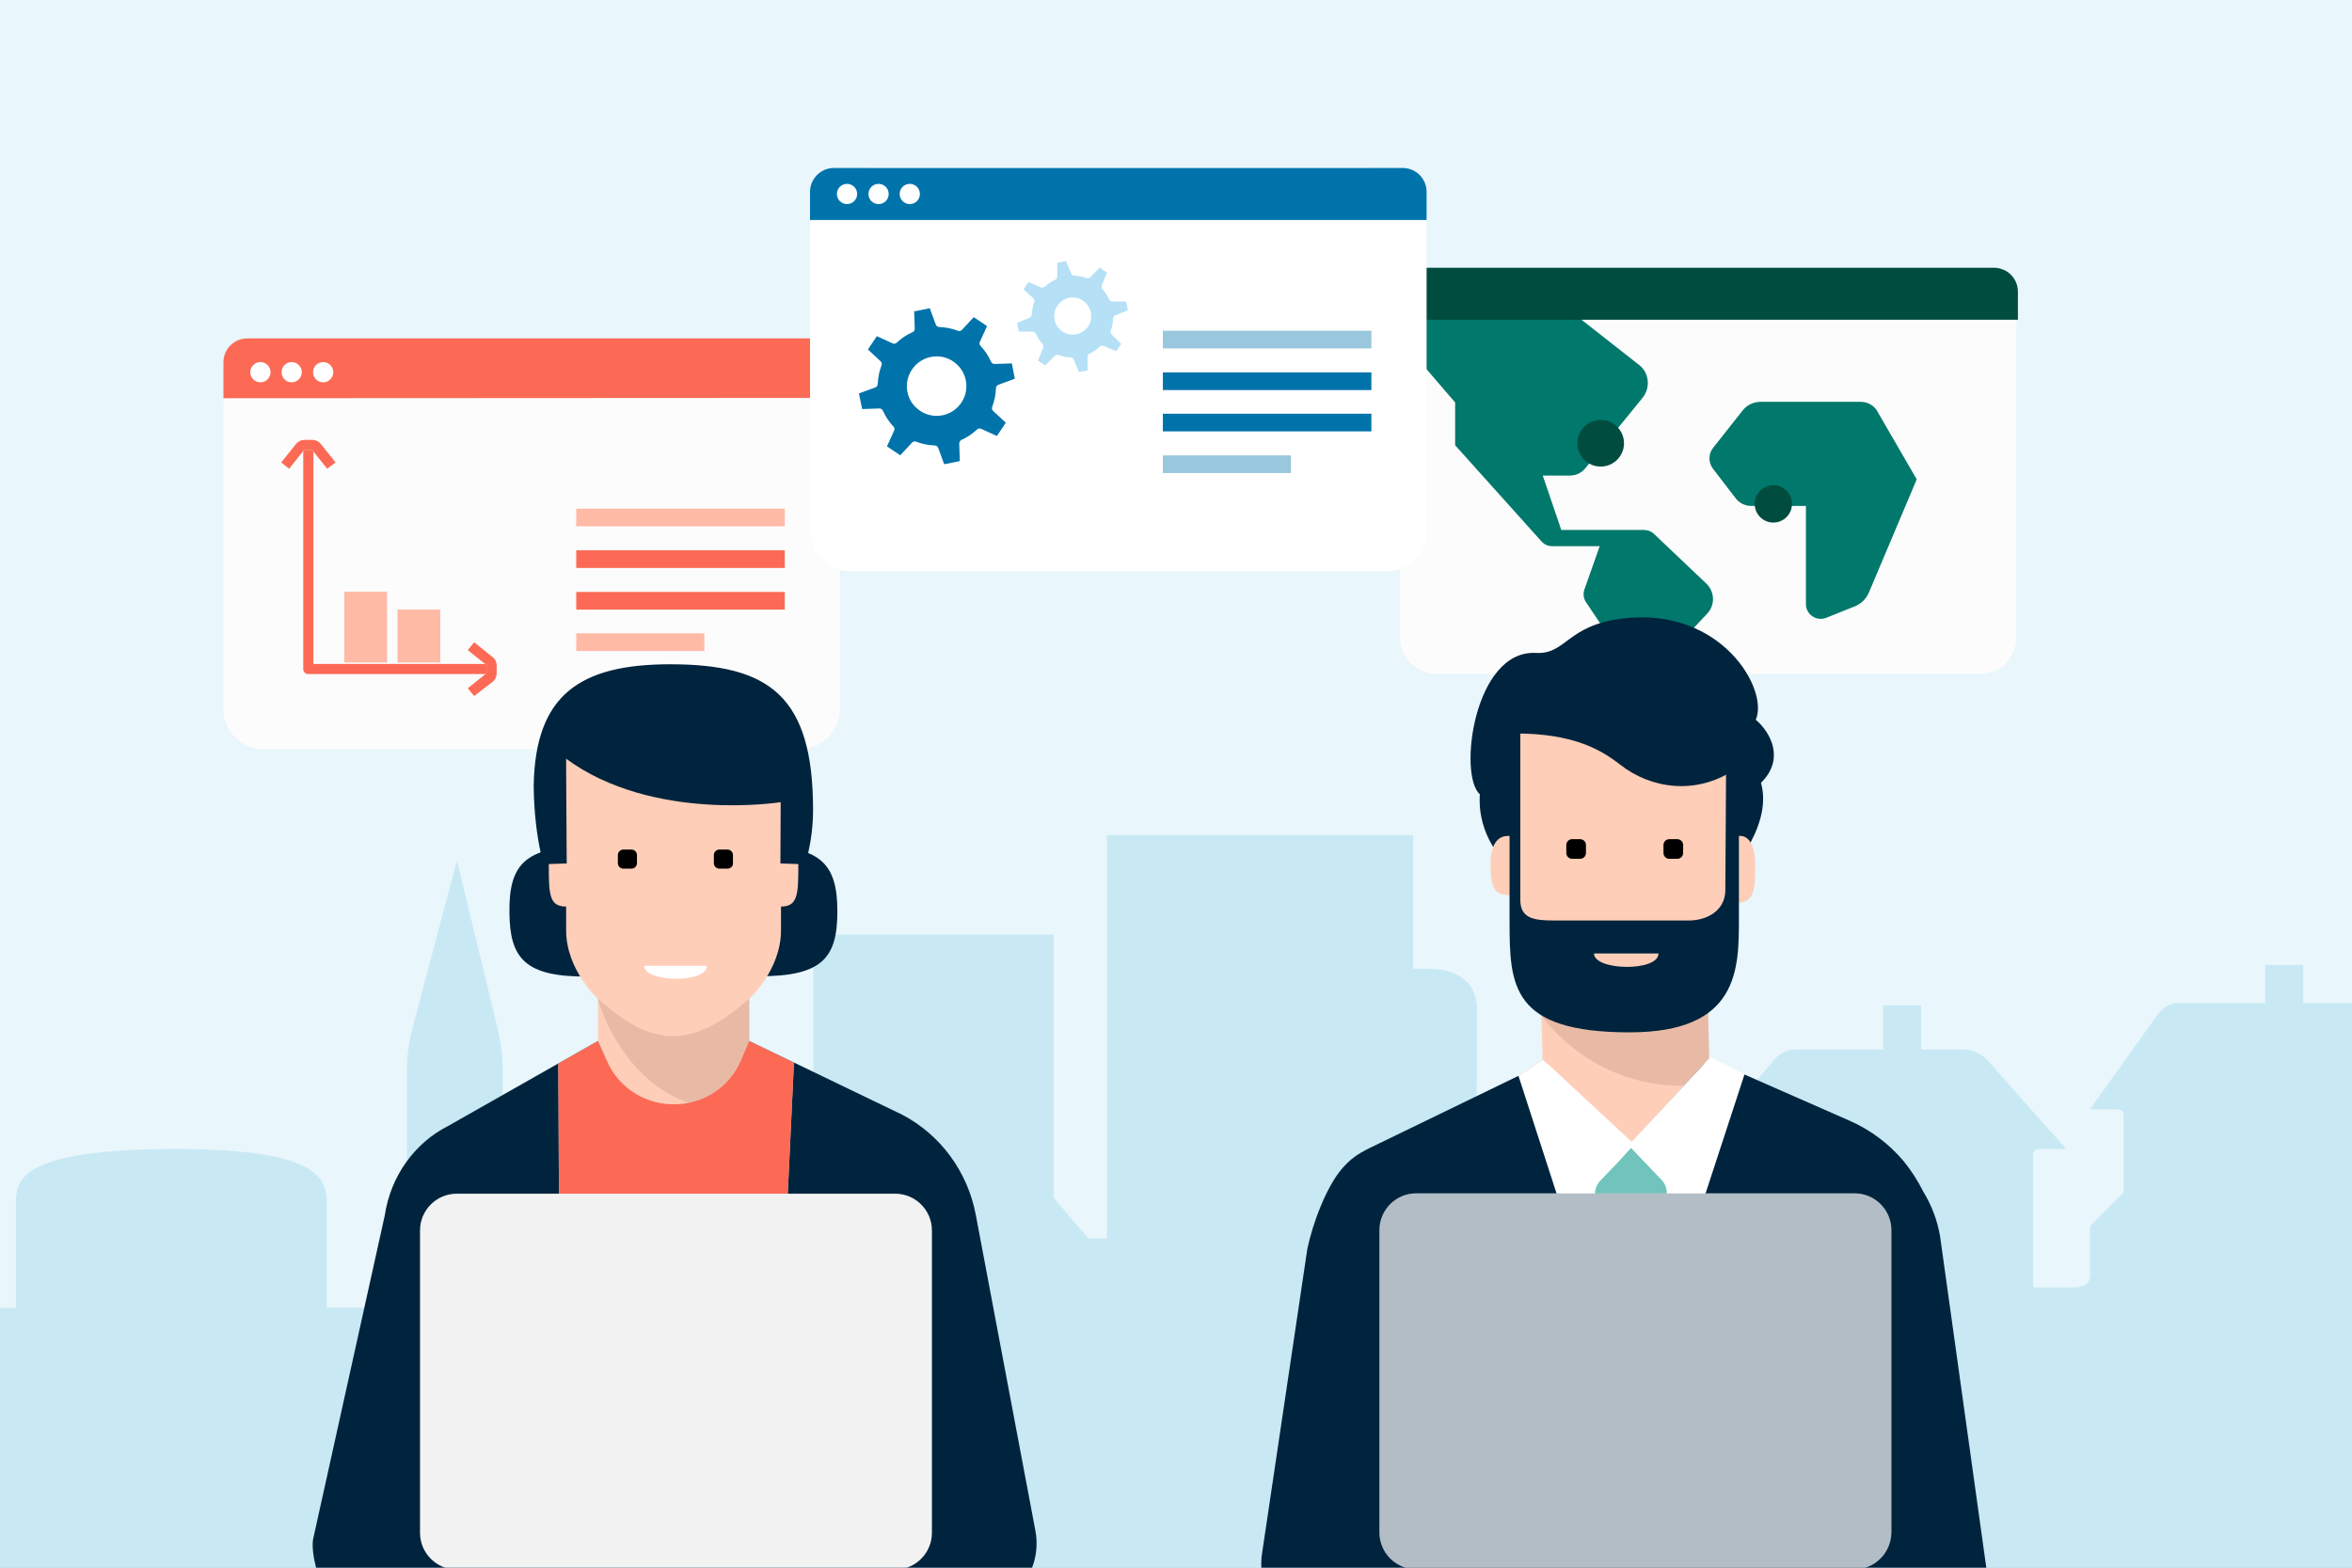 <svg width="504" height="336" viewBox="0 0 504 336" fill="none" xmlns="http://www.w3.org/2000/svg">
<rect x="0" y="0" width="504" height="336" fill="#333333" stroke="none"/>
<g clip-path="url(#clip0_2994_2134)">
<path d="M0 0H504V336H0V0Z" fill="white"/>
<path d="M0 0H504V336H0V0Z" fill="#B5E0F5" fill-opacity="0.3"/>
<path d="M527.795 273.582C523.727 273.582 522.321 273.512 522.321 273.512V238.811C522.321 238.811 522.154 237.563 523.261 237.563H529.772L515.617 217.321C515.617 217.321 514.282 214.966 510.952 214.966H493.528V206.845H485.401V214.966H466.73C464.05 214.966 462.451 217.33 462.451 217.33L447.84 237.748H453.779C453.779 237.748 455.062 237.801 455.062 238.996V255.564L447.883 262.78C447.883 262.78 447.883 270.532 447.883 273.204C447.883 274.689 447.119 275.92 444.404 275.92C443.121 275.92 436.769 275.92 435.679 275.92V247.574C435.679 247.574 435.547 246.274 436.663 246.274C437.612 246.274 440.766 246.274 442.761 246.274L425.856 227.218C425.856 227.218 423.897 224.959 420.751 224.959H411.684V215.485H403.565V224.959H384.578C381.898 224.959 380.316 226.981 380.316 226.981L363.877 246.441H369.29V272.949C369.29 275.727 366.909 275.823 366.909 275.823L356.611 275.841V269.152H357.164C360.407 269.152 363.043 266.524 363.043 263.272V256.205C363.043 252.962 360.407 250.325 357.164 250.325H351.436C348.194 250.325 345.558 252.962 345.558 256.205V263.272C345.558 266.524 348.194 269.152 351.436 269.152H351.858V275.85L334.566 275.885V267.588H335.181C338.792 267.588 341.727 264.661 341.727 261.04V253.173C341.727 249.561 338.792 246.625 335.181 246.625H328.802C325.191 246.625 322.256 249.561 322.256 253.173V261.04C322.256 264.652 325.191 267.588 328.802 267.588H329.277V275.894L316.387 275.911C316.387 269.02 316.457 222.454 316.457 216.196C316.457 207.68 307.249 207.68 307.249 207.68H302.812V179H237.213V265.452L233.189 265.417L225.774 256.724V200.305H174.303V271.279C174.303 274.979 170.631 274.856 170.631 274.856H161.677C161.616 273.819 161.018 268.343 154.631 268.343C154.631 259.405 147.189 259.194 147.189 259.194H145.528L137.365 243.092C136.039 240.446 132.507 240.358 132.507 240.358H107.712V228.668C107.712 225.232 106.789 221.083 106.789 221.083L97.915 184.432L88.259 220.864C88.259 220.864 87.187 224.775 87.187 229.451V261.391C87.187 261.391 81.766 261.804 81.766 267.342V280.271C81.766 280.271 78.497 280.271 69.992 280.279V258.139C69.992 253.085 69.491 246.274 37.667 246.274C3.629 246.274 3.418 253.173 3.418 258.139V280.315H-14.55C-31.332 280.315 -32 374 -32 374L535 373.763V279.796C535 279.796 534.64 273.564 527.795 273.564" fill="#C8E9F4"/>
<path d="M300 136.716V70.276C300 63.519 305.518 58 312.276 58H420.041C426.672 58 432.064 63.392 432.064 70.024V136.704C432.064 140.983 428.6 144.448 424.32 144.448H307.744C303.465 144.391 300 140.915 300 136.704V136.716Z" fill="#FCFCFC"/>
<mask id="mask0_2994_2134" style="mask-type:alpha" maskUnits="userSpaceOnUse" x="300" y="68" width="132" height="76">
<rect x="300" y="68" width="132" height="76" fill="#00786B"/>
</mask>
<g mask="url(#mask0_2994_2134)">
<path d="M351.296 78.266L331.402 62.651H302.398V75.294L311.818 86.263V95.43L330.346 116.069C330.909 116.689 331.712 117.056 332.572 117.056H342.794L339.513 126.349C339.203 127.278 339.33 128.265 339.823 129.011L345.468 137.443V155.719L349.437 158.943V149.031L365.855 131.489C367.53 129.687 367.461 126.9 365.729 125.167L354.508 114.509C353.889 113.889 353.086 113.58 352.214 113.58H334.557L330.587 101.923H336.416C337.712 101.923 338.894 101.361 339.697 100.374L352.03 85.196C353.705 83.027 353.395 79.93 351.284 78.255L351.296 78.266Z" fill="#00786B"/>
<path d="M402.293 88.179L410.726 102.738L400.434 127.095C399.872 128.334 398.886 129.321 397.646 129.883L391.325 132.418C389.283 133.221 386.988 131.741 386.988 129.504V108.428H375.217C373.978 108.428 372.796 107.866 371.993 106.88L367.094 100.501C366.039 99.135 366.039 97.219 367.152 95.912L373.416 87.984C374.345 86.802 375.768 86.125 377.259 86.125H398.518C400.125 86.068 401.559 86.871 402.304 88.167L402.293 88.179Z" fill="#00786B"/>
</g>
<path d="M300.287 68.537V62.525C300.287 59.68 302.582 57.385 305.427 57.385H427.269C430.114 57.385 432.409 59.68 432.409 62.525V68.537" fill="#004D40"/>
<path d="M380 112C382.209 112 384 110.209 384 108C384 105.791 382.209 104 380 104C377.791 104 376 105.791 376 108C376 110.209 377.791 112 380 112Z" fill="#004D40"/>
<path d="M343 100C345.761 100 348 97.761 348 95C348 92.239 345.761 90 343 90C340.239 90 338 92.239 338 95C338 97.761 340.239 100 343 100Z" fill="#004D40"/>
<path d="M47.874 151.906V87.394C47.874 80.086 53.828 74.131 61.137 74.131H166.986C174.179 74.131 179.996 79.96 179.996 87.142V151.906C179.996 156.679 176.095 160.58 171.322 160.58H56.547C51.717 160.58 47.874 156.736 47.874 151.906Z" fill="#FCFCFC"/>
<path d="M47.874 85.352V77.665C47.874 74.82 50.169 72.525 53.014 72.525H174.856C177.701 72.525 179.996 74.82 179.996 77.665V85.283" fill="white"/>
<path d="M47.874 85.352V77.665C47.874 74.82 50.169 72.525 53.014 72.525H174.856C177.701 72.525 179.996 74.82 179.996 77.665V85.283" fill="#FA381C" fill-opacity="0.75"/>
<path d="M55.801 81.944C56.999 81.944 57.97 80.974 57.97 79.776C57.97 78.579 56.999 77.608 55.801 77.608C54.604 77.608 53.633 78.579 53.633 79.776C53.633 80.974 54.604 81.944 55.801 81.944Z" fill="white"/>
<path d="M62.502 81.944C63.7 81.944 64.671 80.974 64.671 79.776C64.671 78.579 63.7 77.608 62.502 77.608C61.305 77.608 60.334 78.579 60.334 79.776C60.334 80.974 61.305 81.944 62.502 81.944Z" fill="white"/>
<path d="M69.249 81.944C70.446 81.944 71.417 80.974 71.417 79.776C71.417 78.579 70.446 77.608 69.249 77.608C68.051 77.608 67.08 78.579 67.08 79.776C67.08 80.974 68.051 81.944 69.249 81.944Z" fill="white"/>
<path d="M168.167 109.02H123.48V112.806H168.167V109.02Z" fill="#FFBAA6"/>
<path d="M168.167 117.946H123.48V121.732H168.167V117.946Z" fill="white"/>
<path d="M168.167 117.946H123.48V121.732H168.167V117.946Z" fill="#FA381C" fill-opacity="0.75"/>
<path d="M168.167 126.872H123.48V130.658H168.167V126.872Z" fill="white"/>
<path d="M168.167 126.872H123.48V130.658H168.167V126.872Z" fill="#FA381C" fill-opacity="0.75"/>
<path d="M150.935 135.741H123.48V139.527H150.935V135.741Z" fill="#FFBAA6"/>
<path d="M105.388 144.472H66.036C65.416 144.472 64.981 143.978 64.981 143.416V95.391H67.149V142.303H105.445V144.472H105.388Z" fill="white"/>
<path d="M105.388 144.472H66.036C65.416 144.472 64.981 143.978 64.981 143.416V95.391H67.149V142.303H105.445V144.472H105.388Z" fill="#FA381C" fill-opacity="0.75"/>
<path d="M70.12 100.473L66.896 96.446H65.164L61.94 100.473L60.265 99.108L63.489 95.081C63.925 94.588 64.544 94.278 65.221 94.278H66.953C67.63 94.278 68.25 94.588 68.686 95.081L71.91 99.108L70.108 100.473H70.12Z" fill="white"/>
<path d="M70.12 100.473L66.896 96.446H65.164L61.94 100.473L60.265 99.108L63.489 95.081C63.925 94.588 64.544 94.278 65.221 94.278H66.953C67.63 94.278 68.25 94.588 68.686 95.081L71.91 99.108L70.108 100.473H70.12Z" fill="#FA381C" fill-opacity="0.75"/>
<path d="M101.602 149.187L100.236 147.512L104.263 144.288V142.556L100.236 139.332L101.602 137.657L105.629 140.88C106.122 141.316 106.432 141.936 106.432 142.613V144.345C106.432 145.022 106.122 145.642 105.629 146.078L101.602 149.175V149.187Z" fill="white"/>
<path d="M101.602 149.187L100.236 147.512L104.263 144.288V142.556L100.236 139.332L101.602 137.657L105.629 140.88C106.122 141.316 106.432 141.936 106.432 142.613V144.345C106.432 145.022 106.122 145.642 105.629 146.078L101.602 149.175V149.187Z" fill="#FA381C" fill-opacity="0.75"/>
<path d="M83.016 141.993H73.78V126.815H82.947V141.993H83.004H83.016Z" fill="#FFBAA6"/>
<path d="M94.35 141.993H85.184V130.647H94.35V141.993V141.993Z" fill="#FFBAA6"/>
<path d="M173.578 113.775V49.263C173.578 41.954 179.533 36 186.841 36H292.69C299.883 36 305.7 41.828 305.7 49.01V113.775C305.7 118.547 301.799 122.448 297.026 122.448H182.252C177.479 122.448 173.578 118.547 173.578 113.775V113.775Z" fill="white"/>
<path d="M173.578 47.152V41.14C173.578 38.295 175.873 36 178.718 36H300.56C303.405 36 305.7 38.295 305.7 41.14V47.152" fill="#0073AB"/>
<path d="M181.505 43.744C182.703 43.744 183.674 42.773 183.674 41.576C183.674 40.378 182.703 39.407 181.505 39.407C180.308 39.407 179.337 40.378 179.337 41.576C179.337 42.773 180.308 43.744 181.505 43.744Z" fill="white"/>
<path d="M188.264 43.744C189.462 43.744 190.432 42.773 190.432 41.576C190.432 40.378 189.462 39.407 188.264 39.407C187.067 39.407 186.096 40.378 186.096 41.576C186.096 42.773 187.067 43.744 188.264 43.744Z" fill="white"/>
<path d="M194.953 43.744C196.15 43.744 197.121 42.773 197.121 41.576C197.121 40.378 196.15 39.407 194.953 39.407C193.755 39.407 192.784 40.378 192.784 41.576C192.784 42.773 193.755 43.744 194.953 43.744Z" fill="white"/>
<path d="M194.894 77.279C191.108 81.306 192.416 87.754 197.429 90.049C200.47 91.414 204.187 90.668 206.481 88.247C210.267 84.221 208.96 77.773 203.946 75.478C200.906 74.113 197.188 74.859 194.894 77.279ZM196.19 87.261C199.414 90.485 204.806 89.429 206.596 85.219C207.583 82.867 207.032 80.079 205.231 78.278C202.007 75.054 196.615 76.109 194.825 80.32C193.838 82.672 194.332 85.46 196.19 87.261Z" fill="white"/>
<path d="M217.45 81.18L213.916 82.477C213.606 82.603 213.423 82.912 213.423 83.222C213.365 84.588 213.113 85.884 212.619 87.192C212.493 87.502 212.562 87.811 212.803 88.064L215.534 90.599L213.618 93.445L210.21 91.896C209.9 91.77 209.591 91.838 209.338 92.079C208.352 93.009 207.227 93.754 205.988 94.305C205.862 94.362 205.736 94.489 205.678 94.615C205.621 94.741 205.552 94.925 205.552 95.108L205.678 98.825L202.328 99.502L201.032 95.969C200.906 95.659 200.596 95.475 200.286 95.475C198.921 95.418 197.624 95.166 196.317 94.672C196.007 94.546 195.64 94.615 195.445 94.856L192.909 97.586L190.064 95.67L191.613 92.263C191.739 91.953 191.67 91.643 191.429 91.391C190.5 90.404 189.754 89.28 189.203 88.041C189.077 87.731 188.767 87.548 188.458 87.548L184.74 87.674L184.063 84.324L187.597 83.027C187.907 82.901 188.09 82.591 188.09 82.281C188.148 80.916 188.4 79.62 188.894 78.312C189.02 78.002 188.951 77.692 188.71 77.44L185.979 74.904L187.895 72.059L191.303 73.608C191.613 73.734 191.922 73.665 192.175 73.424C193.161 72.495 194.286 71.749 195.525 71.199C195.835 71.073 196.018 70.763 196.018 70.453L195.892 66.736L199.242 66.059L200.539 69.593C200.665 69.902 200.975 70.086 201.284 70.086C202.65 70.143 203.946 70.396 205.254 70.889C205.564 71.015 205.931 70.946 206.126 70.705L208.661 67.975L211.507 69.891L209.958 73.298C209.832 73.608 209.9 73.918 210.141 74.17C211.071 75.157 211.816 76.281 212.367 77.52C212.493 77.83 212.803 78.014 213.113 78.014L216.83 77.887L217.45 81.169V81.18ZM196.19 87.249C199.414 90.473 204.806 89.418 206.596 85.207C207.583 82.855 207.032 80.067 205.231 78.266C202.007 75.042 196.615 76.098 194.825 80.308C193.838 82.66 194.332 85.448 196.19 87.249Z" fill="#0073AB"/>
<path d="M225.939 63.764C223.151 66.61 224.08 71.325 227.74 72.874C229.782 73.746 232.261 73.241 233.809 71.635C236.597 68.79 235.668 64.074 232.008 62.525C229.966 61.722 227.488 62.216 225.939 63.764ZM227.671 71.015C229.473 72.254 232.008 71.761 233.19 69.902C234.429 68.044 233.936 65.566 232.077 64.384C230.218 63.145 227.74 63.638 226.559 65.497C225.319 67.355 225.813 69.834 227.671 71.015Z" fill="white"/>
<path d="M226.559 65.497C227.799 63.696 230.277 63.202 232.078 64.384C233.879 65.623 234.372 68.101 233.191 69.902C231.952 71.704 229.474 72.197 227.672 71.015C225.814 69.834 225.32 67.355 226.559 65.497Z" fill="white"/>
<path d="M221.419 63.948C221.671 64.2 221.729 64.51 221.602 64.82C221.293 65.623 221.167 66.495 221.109 67.355C221.109 67.665 220.926 67.975 220.616 68.101L217.954 69.214L218.321 71.073H221.235C221.545 71.073 221.855 71.256 221.981 71.566C222.348 72.369 222.853 73.115 223.404 73.734C223.587 73.987 223.656 74.296 223.53 74.606L222.417 77.268L223.966 78.323L226.008 76.281C226.26 76.029 226.57 75.972 226.88 76.098C227.683 76.407 228.555 76.591 229.416 76.591C229.725 76.591 229.978 76.775 230.092 77.084L231.205 79.746L233.064 79.379V76.465C233.064 76.281 233.121 76.155 233.19 76.029C233.259 75.903 233.374 75.845 233.5 75.776C234.303 75.409 235.049 74.904 235.668 74.285C235.921 74.101 236.23 74.033 236.54 74.159L239.202 75.272L240.257 73.723L238.215 71.681C237.963 71.428 237.905 71.118 238.032 70.809C238.341 70.006 238.468 69.134 238.525 68.273C238.525 67.963 238.709 67.711 239.018 67.596L241.68 66.483L241.313 64.625H238.399C238.089 64.625 237.779 64.441 237.653 64.132C237.286 63.328 236.781 62.583 236.23 61.963C236.047 61.711 235.978 61.401 236.104 61.091L237.217 58.429L235.668 57.374L233.626 59.416C233.374 59.669 233.064 59.726 232.823 59.6C232.02 59.29 231.148 59.106 230.287 59.106C229.978 59.106 229.668 58.923 229.542 58.613L228.429 55.951L226.57 56.318V59.233C226.57 59.542 226.387 59.852 226.077 59.978C225.274 60.345 224.585 60.85 223.909 61.401C223.656 61.584 223.346 61.711 223.037 61.584L220.375 60.472L219.319 62.02L221.43 63.936L221.419 63.948ZM232.077 64.441C233.878 65.68 234.372 68.158 233.19 69.96C231.951 71.761 229.473 72.254 227.672 71.073C225.813 69.834 225.377 67.355 226.559 65.554C227.798 63.696 230.276 63.202 232.077 64.441Z" fill="#B5E0F5"/>
<path d="M293.871 70.889H249.185V74.675H293.871V70.889Z" fill="white"/>
<path d="M293.871 70.889H249.185V74.675H293.871V70.889Z" fill="#0073AB" fill-opacity="0.4"/>
<path d="M293.871 79.815H249.185V83.601H293.871V79.815Z" fill="#0073AB"/>
<path d="M293.871 88.672H249.185V92.458H293.871V88.672Z" fill="#0073AB"/>
<path d="M276.639 97.598H249.185V101.384H276.639V97.598Z" fill="white"/>
<path d="M276.639 97.598H249.185V101.384H276.639V97.598Z" fill="#0073AB" fill-opacity="0.4"/>
<path d="M367.302 228.007L351.871 242.452L351.125 248.831L349.462 262.587L347.787 248.831L347.098 242.635L333.778 228.065L334.398 227.755H366.809L367.302 228.007Z" fill="#FF5E4B"/>
<path d="M359.249 209.662H345.803C345.803 213.322 359.249 213.506 359.249 209.662Z" fill="white"/>
<path d="M317.108 170.253C316.546 179.052 322.133 185.064 324.921 186.739C326.218 187.485 328.707 168.268 328.707 168.268L368.552 170.689C368.552 170.689 369.298 185.558 369.356 188.541C369.356 188.541 380.14 177.63 377.352 167.775C382.435 162.818 379.578 157.116 376.239 154.26C379.085 147.812 368.862 129.971 347.672 132.564C335.648 134.056 335.648 140.309 329.086 139.941C315.823 139.264 312.416 166.214 317.12 170.241" fill="#00243D"/>
<path d="M324.727 157.231C324.727 164.356 324.543 179.167 324.543 179.167H323.121C321.078 179.167 319.403 180.773 319.403 185.179C319.403 191.317 320.642 191.868 324.302 191.868V197.008C324.302 205.624 330.257 209.96 330.257 209.96V216.534L330.566 227.067L348.728 251.55L366.075 233.147L366.018 217.464V210.523C366.018 210.523 371.72 205.624 371.72 198.442C371.72 196.583 371.593 195.78 371.593 193.543C375.689 193.543 376.114 191.501 376.114 185.73C376.114 179.959 374.072 179.156 372.833 179.156H371.593V165.021C363.356 170.471 353.684 169.048 347.11 163.839C342.9 160.558 336.945 157.208 324.738 157.208" fill="#FFCEB8"/>
<path d="M338.608 184.066H336.876C336.199 184.066 335.637 183.504 335.637 182.827V181.095C335.637 180.418 336.199 179.856 336.876 179.856H338.608C339.285 179.856 339.847 180.418 339.847 181.095V182.827C339.847 183.504 339.285 184.066 338.608 184.066Z" fill="black"/>
<path d="M359.431 184.066H357.699C357.022 184.066 356.46 183.504 356.46 182.827V181.095C356.46 180.418 357.022 179.856 357.699 179.856H359.431C360.108 179.856 360.671 180.418 360.671 181.095V182.827C360.671 183.504 360.108 184.066 359.431 184.066Z" fill="black"/>
<path d="M366.064 210.591L366.006 217.533C366.006 217.533 366.569 232.344 366.064 232.401C341.89 235.373 330.303 217.59 330.303 217.59C351.998 221.617 366.247 212.817 366.064 210.591" fill="#E8BAA5"/>
<path d="M325.783 156.371V192.877C325.783 196.847 328.697 197.283 332.907 197.283H361.968C365.754 197.283 369.712 195.172 369.712 190.778L369.896 161.522H372.626V196.847C372.626 207.758 372.626 221.261 349.199 221.261C323.855 221.261 323.477 211.28 323.477 197.466V156.382L325.783 156.371ZM355.394 204.35H341.569C341.569 208.067 355.394 208.32 355.394 204.35Z" fill="#00243D"/>
<path d="M287.358 253.42C289.963 250.448 293.118 247.97 296.778 246.169L331.609 228.007L330.623 227.078L325.483 230.669L292.705 247.397C291.408 248.016 290.227 248.693 289.045 249.439C288.425 251.114 287.806 252.41 287.37 253.408L287.358 253.42Z" fill="#FF5E4B"/>
<path d="M274.28 345.008L295.47 366.818L304.27 358.511L385.945 360.68L386.749 364.707L415.5 350.515C423.37 345.375 426.777 343.516 425.848 337.505L415.752 265.122C415.19 261.657 413.951 258.365 412.161 255.45C410.979 253.099 409.557 250.861 407.882 248.819C404.784 245.159 400.883 242.188 396.351 240.203L373.796 230.29L365.122 228.065L351.733 242.624L350.988 248.762L349.312 262.518L347.637 248.762L346.892 242.383L325.323 230.612L296.193 244.746C292.533 246.548 290.307 247.351 287.703 250.322C284.169 254.349 281.255 262.346 280.142 267.669L270.471 332.743C269.725 337.206 271.09 341.795 274.257 345.019L274.28 345.008Z" fill="#00243D"/>
<path d="M325.414 230.669L343.266 285.819C346.926 286.749 350.827 287.552 354.853 288.24L373.818 230.29L366.567 226.504L349.645 244.723L330.623 227.067L325.414 230.658V230.669Z" fill="white"/>
<path d="M342.269 257.688L345.986 264.571L342.579 283.903L343.198 285.762C344.495 294.745 345.986 318.299 350.013 318.976L356.392 283.215L352.985 264.503L356.702 257.504C357.505 256.013 357.264 254.154 356.082 252.915C354.843 251.619 353.352 250.07 352.113 248.762C350.621 247.213 349.508 246.031 349.508 246.031L346.973 248.819L342.877 253.099C341.695 254.338 341.454 256.196 342.257 257.688H342.269Z" fill="white"/>
<path d="M342.269 257.688L345.986 264.571L342.579 283.903L343.198 285.762C344.495 294.745 345.986 318.299 350.013 318.976L356.392 283.215L352.985 264.503L356.702 257.504C357.505 256.013 357.264 254.154 356.082 252.915C354.843 251.619 353.352 250.07 352.113 248.762C350.621 247.213 349.508 246.031 349.508 246.031L346.973 248.819L342.877 253.099C341.695 254.338 341.454 256.196 342.257 257.688H342.269Z" fill="#4DB5AB" fill-opacity="0.8"/>
<path d="M397.42 336.334H303.469C299.132 336.334 295.599 332.801 295.599 328.464V263.642C295.599 259.305 299.132 255.772 303.469 255.772H397.42C401.757 255.772 405.291 259.305 405.291 263.642V328.464C405.234 332.801 401.757 336.334 397.42 336.334Z" fill="white"/>
<path d="M397.42 336.334H303.469C299.132 336.334 295.599 332.801 295.599 328.464V263.642C295.599 259.305 299.132 255.772 303.469 255.772H397.42C401.757 255.772 405.291 259.305 405.291 263.642V328.464C405.234 332.801 401.757 336.334 397.42 336.334Z" fill="#00243D" fill-opacity="0.3"/>
<path d="M160.54 223.109L193.318 238.907C201.499 243.186 207.384 251.114 209.117 260.476L221.886 328.154C222.689 332.56 221.45 337.138 218.421 340.361L198.091 362.24L181.478 366.761L129.736 374.138L110.278 360.129L79.048 354.117C73.289 352.936 66.153 336.025 67.082 329.944L82.456 260.476C83.695 252.169 88.777 244.987 96.028 241.327L128.129 223.109H160.54V223.109Z" fill="#00243D"/>
<path d="M125.709 181.347C139.029 181.221 142.436 185.191 142.505 195.229C142.562 205.016 139.35 209.111 125.961 209.295C112.515 209.421 109.233 205.394 109.165 195.596C109.038 185.5 112.262 181.462 125.709 181.347Z" fill="#00243D"/>
<path d="M162.767 181.347C176.087 181.347 179.437 185.374 179.437 195.356C179.437 205.337 176.156 209.238 162.767 209.238C149.378 209.238 146.097 205.142 146.097 195.356C146.097 185.317 149.378 181.347 162.767 181.347Z" fill="#00243D"/>
<path d="M173.171 182.896C173.791 180.108 174.227 177.01 174.227 173.603C174.227 149.12 164.808 142.374 143.617 142.374C124.09 142.374 114.671 149.062 114.361 168.463C114.419 173.855 114.981 178.812 115.91 182.965L173.171 182.907V182.896Z" fill="#00243D"/>
<path d="M121.246 162.566C139.832 176.322 167.287 171.928 167.287 171.928L167.229 185.064L171.073 185.191C171.073 191.569 171.015 194.3 167.356 194.3V199.383C167.356 207.93 160.541 214.068 160.541 214.068V223.177L144.743 260.304L128.13 223.177V214.068C128.13 214.068 121.315 207.93 121.315 199.383V194.3C117.655 194.3 117.598 191.638 117.598 185.191L121.441 185.064L121.315 164.608V162.566H121.258H121.246Z" fill="#FFCEB8"/>
<path d="M135.312 186.177H133.579C132.902 186.177 132.397 185.615 132.397 184.996V183.263C132.397 182.586 132.96 182.081 133.579 182.081H135.312C135.988 182.081 136.493 182.644 136.493 183.263V184.996C136.493 185.615 136 186.177 135.312 186.177Z" fill="black"/>
<path d="M155.882 186.177H154.149C153.473 186.177 152.968 185.615 152.968 184.996V183.263C152.968 182.586 153.53 182.081 154.149 182.081H155.882C156.559 182.081 157.064 182.644 157.064 183.263V184.996C157.121 185.615 156.57 186.177 155.882 186.177Z" fill="black"/>
<path d="M160.54 214.068V223.177L154.219 237.863C133.763 235.878 128.061 213.999 128.061 213.999C138.593 223.361 147.083 226.023 160.529 214.056L160.54 214.068Z" fill="#E8BAA5"/>
<path d="M151.488 207H138.042C137.985 210.592 151.488 210.844 151.488 207Z" fill="white"/>
<path d="M119.629 227.95L119.996 298.784H166.782L170.133 227.767L160.53 223.12L158.855 227.09C153.462 239.733 135.679 239.916 130.035 227.342L128.119 223.131L119.629 227.962V227.95Z" fill="white"/>
<path d="M119.629 227.95L119.996 298.784H166.782L170.133 227.767L160.53 223.12L158.855 227.09C153.462 239.733 135.679 239.916 130.035 227.342L128.119 223.131L119.629 227.962V227.95Z" fill="#FA381C" fill-opacity="0.75"/>
<path d="M191.827 336.403H97.875C93.538 336.403 90.005 332.87 90.005 328.533V263.711C90.005 259.374 93.538 255.841 97.875 255.841H191.827C196.163 255.841 199.697 259.374 199.697 263.711V328.533C199.697 332.87 196.163 336.403 191.827 336.403Z" fill="#F2F2F2"/>
</g>
<defs>
<clipPath id="clip0_2994_2134">
<rect width="504" height="336" fill="white"/>
</clipPath>
</defs>
</svg>
